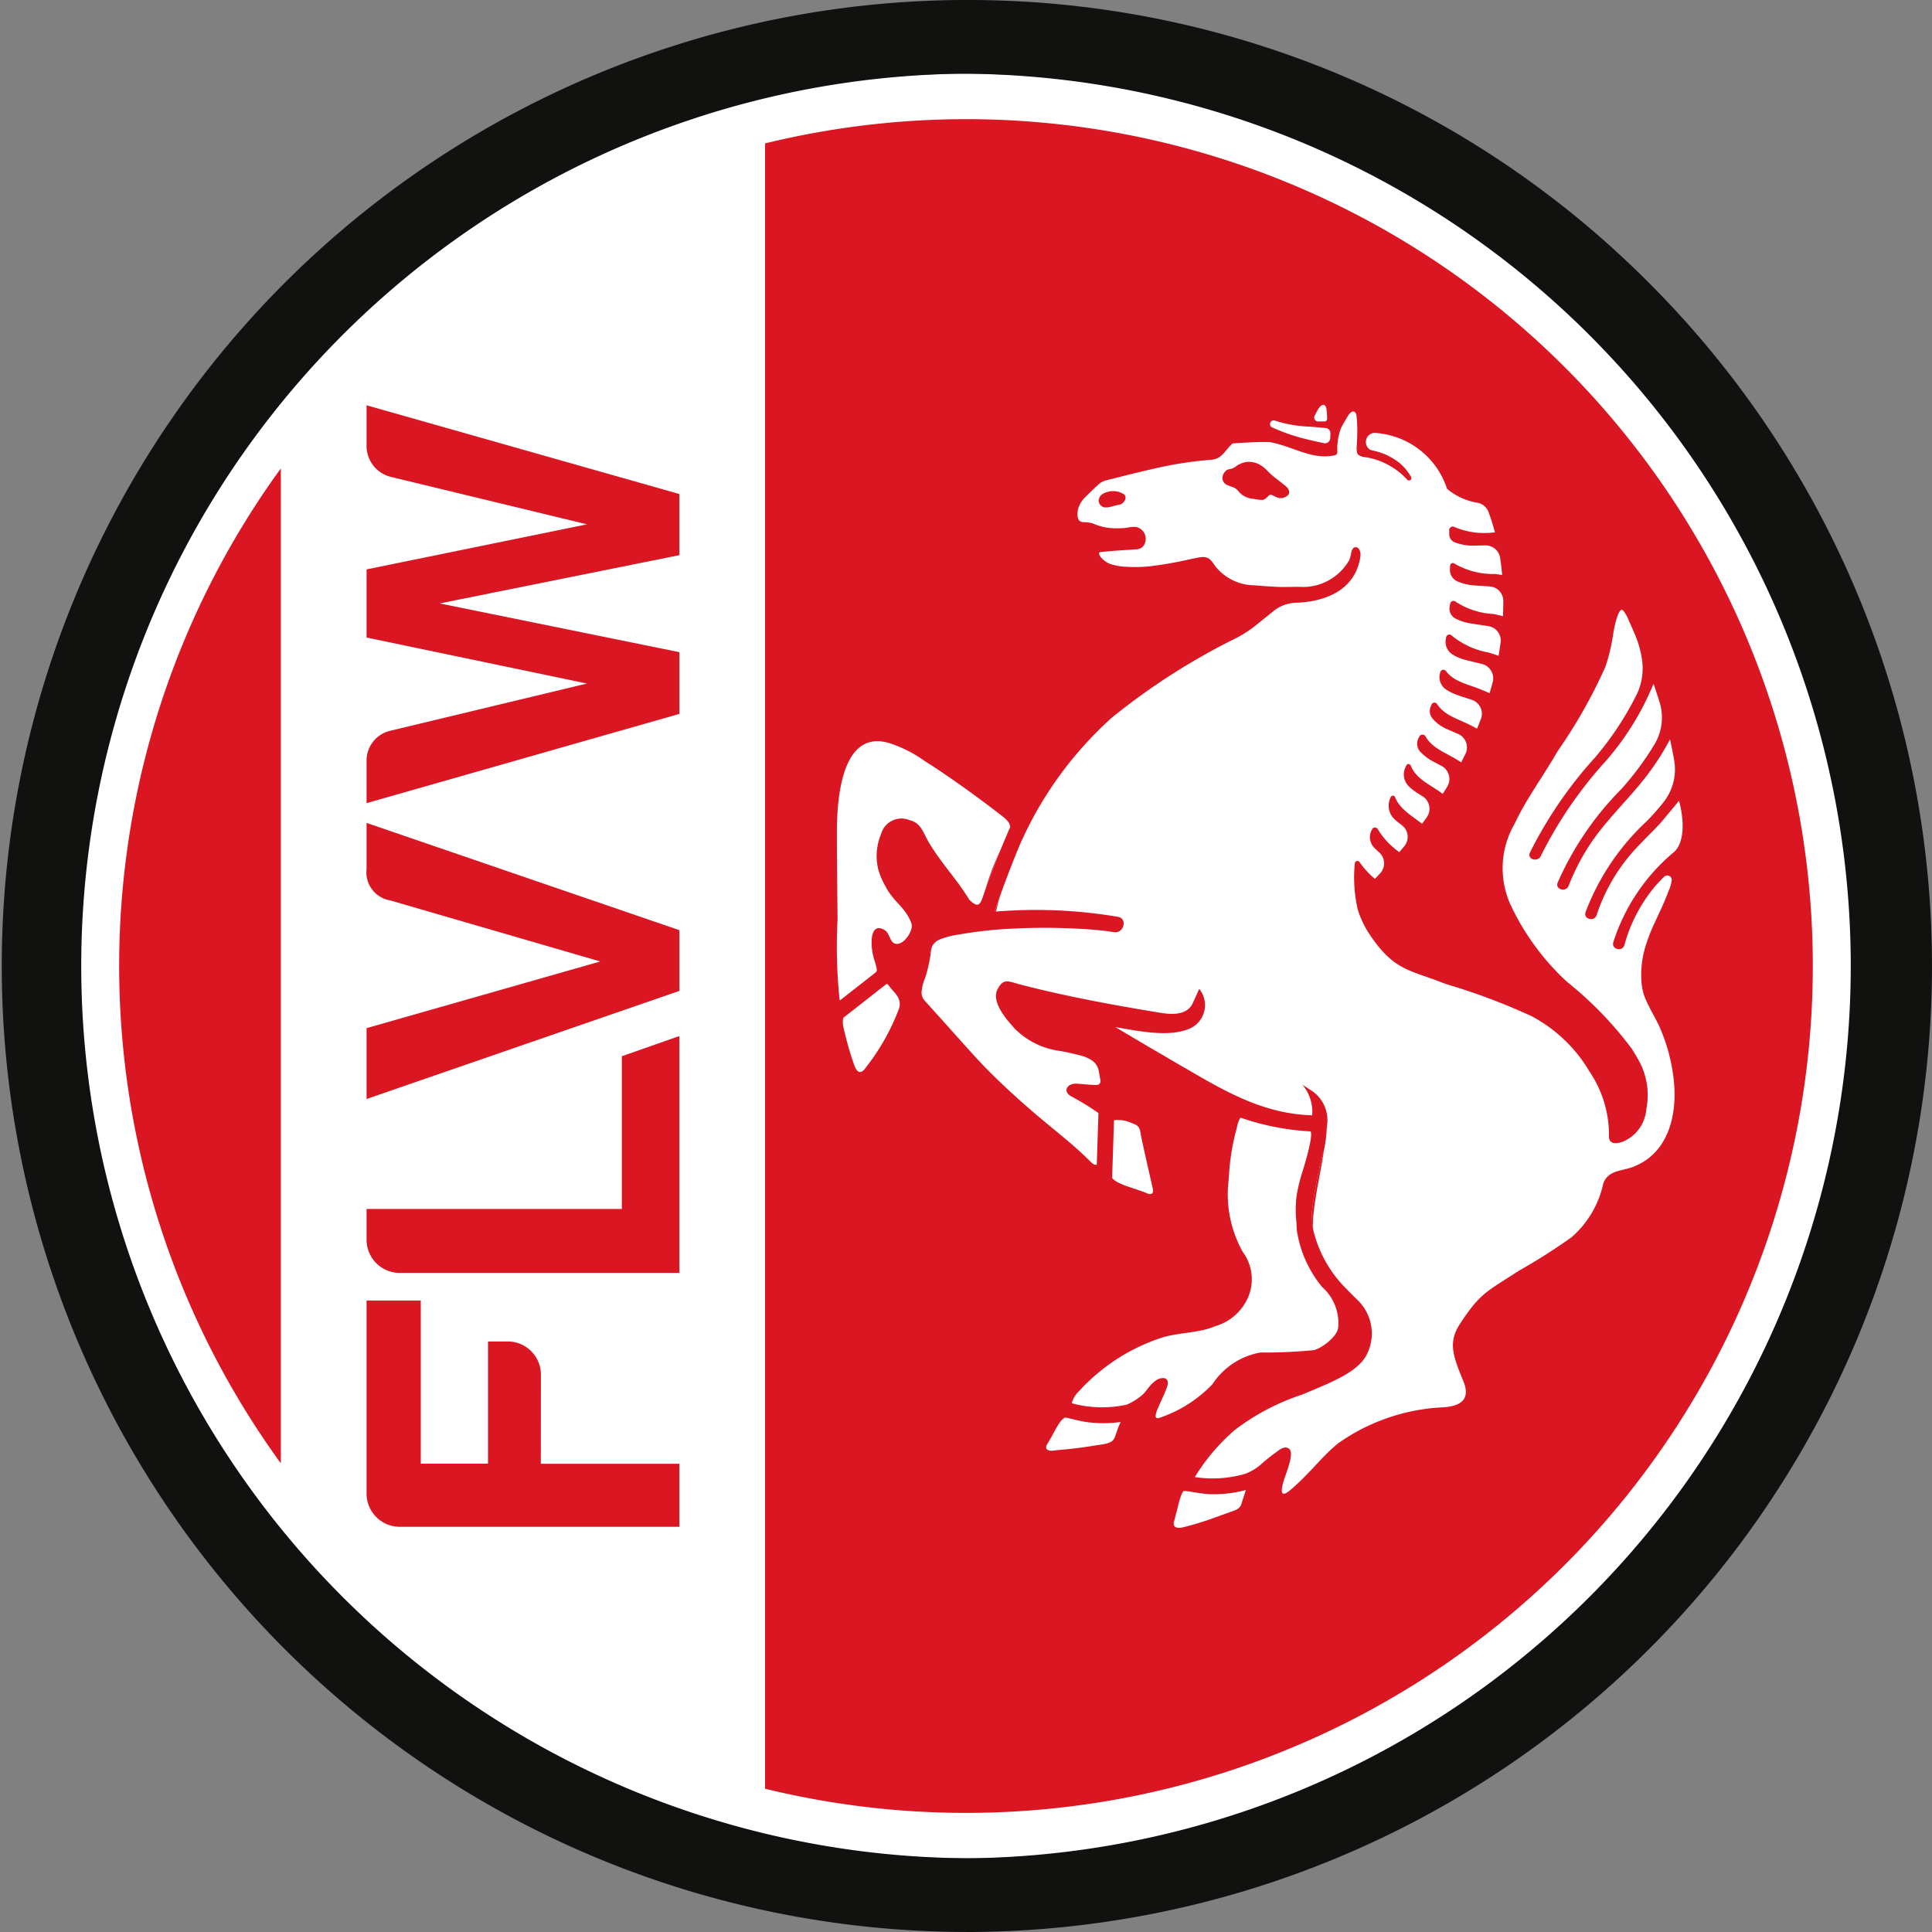 <svg xmlns="http://www.w3.org/2000/svg" width="3.345cm" height="3.345cm" viewBox="0 0 94.831 94.831">
  <rect x="0" y="0" width="94.831" height="94.831" fill="#808080" stroke="none"/>
  <defs>
    <style>
      .a {
        fill: #fff;
      }

      .b {
        fill: none;
      }

      .c {
        fill: #d91622;
      }

      .d {
        fill: #111210;
      }

      .e {
        fill: #404040;
      }
    </style>
  </defs>
  <g>
    <circle class="a" cx="47.416" cy="47.416" r="43.797"/>
    <g>
      <path class="b" d="M78.129,34.325H77.81a43.8,43.8,0,0,0,.306,87.593h.319a43.8,43.8,0,0,0-.306-87.593ZM44.491,102.534a41.534,41.534,0,0,1,0-48.834Zm19.562,3.115H50.347a1.63,1.63,0,0,1-1.648-1.58V94.541h2.664v8.015h3.3v-6h1.016A1.63,1.63,0,0,1,57.257,98.2v4.357h6.8Zm0-12.462H50.347A1.63,1.63,0,0,1,48.7,91.606V90.049H61.23v-7.5l2.823-.992Zm0-13.843L48.7,84.65V81.173L60.169,77.9l-10.318-3A1.393,1.393,0,0,1,48.7,73.361V71.1l15.354,5.261Zm0-21.388-11.764,2.37,11.764,2.393v3.026L48.7,70.125V68.034a1.5,1.5,0,0,1,1.15-1.458l9.665-2.321L48.7,62V58.655l10.815-2.212L49.9,54.117a1.565,1.565,0,0,1-1.2-1.58V50.6l15.354,4.357Zm14.366,61.731a41.644,41.644,0,0,1-10.158-1.181V37.746a41.565,41.565,0,1,1,10.158,81.941Z" transform="translate(-30.707 -30.707)"/>
      <path class="c" d="M57.257,98.2a1.63,1.63,0,0,0-1.581-1.648H54.66v6h-3.3V94.541H48.7v9.528a1.63,1.63,0,0,0,1.648,1.58H64.053v-3.093h-6.8Z" transform="translate(-30.707 -30.707)"/>
      <path class="c" d="M61.23,90.049H48.7v1.557a1.63,1.63,0,0,0,1.648,1.581H64.053V81.56l-2.823.992Z" transform="translate(-30.707 -30.707)"/>
      <path class="c" d="M48.7,73.361A1.393,1.393,0,0,0,49.851,74.9l10.318,3L48.7,81.173V84.65l15.354-5.306v-2.98L48.7,71.1Z" transform="translate(-30.707 -30.707)"/>
      <path class="c" d="M48.7,52.537a1.565,1.565,0,0,0,1.2,1.58l9.618,2.326L48.7,58.655V62l10.815,2.258-9.665,2.321a1.5,1.5,0,0,0-1.15,1.458v2.091l15.354-4.38V62.719L52.289,60.326l11.764-2.37v-3L48.7,50.6Z" transform="translate(-30.707 -30.707)"/>
      <path class="d" d="M111.523,44.469A47.112,47.112,0,0,0,78.129,30.707h-.345a47.416,47.416,0,0,0,.332,94.83h.345a47.415,47.415,0,0,0,33.062-81.068ZM78.435,121.918h-.319a43.8,43.8,0,0,1-.306-87.593h.319a43.8,43.8,0,0,1,.306,87.593Z" transform="translate(-30.707 -30.707)"/>
      <path class="c" d="M44.491,102.534V53.7a41.534,41.534,0,0,0,0,48.834Z" transform="translate(-30.707 -30.707)"/>
      <path class="c" d="M93.113,54.011l.036.028c-.079-.069-.152-.142-.226-.214A2.256,2.256,0,0,0,93.113,54.011Z" transform="translate(-30.707 -30.707)"/>
      <path class="c" d="M99.972,54.123c-.006-.011-.018-.026-.025-.037l.027.045Z" transform="translate(-30.707 -30.707)"/>
      <path class="c" d="M93.292,55.081c.009,0,.021,0,.031.008-.064-.032-.123-.06-.176-.08A.89.89,0,0,1,93.292,55.081Z" transform="translate(-30.707 -30.707)"/>
      <path class="c" d="M99.719,53.754c.019.023.034.046.052.069C99.753,53.8,99.739,53.778,99.719,53.754Z" transform="translate(-30.707 -30.707)"/>
      <path class="c" d="M90.722,54.024c0,.009,0,.017,0,.025.006-.018.012-.035.02-.053C90.738,54.007,90.726,54.013,90.722,54.024Z" transform="translate(-30.707 -30.707)"/>
      <path class="c" d="M90.891,53.787c-.01.008-.013.023-.022.032a.4.4,0,0,1,.035-.036Z" transform="translate(-30.707 -30.707)"/>
      <path class="c" d="M91.046,53.734a.785.785,0,0,0,.192-.058A.637.637,0,0,1,91.046,53.734Z" transform="translate(-30.707 -30.707)"/>
      <path class="c" d="M93.86,54.613a.384.384,0,0,1,.1.155A.4.4,0,0,0,93.86,54.613Z" transform="translate(-30.707 -30.707)"/>
      <path class="c" d="M93.883,55.056A.219.219,0,0,0,93.932,55a.347.347,0,0,1-.081.069C93.861,55.06,93.874,55.063,93.883,55.056Z" transform="translate(-30.707 -30.707)"/>
      <path class="c" d="M91.252,54.631c-.021-.009-.043-.017-.064-.024C91.209,54.614,91.231,54.622,91.252,54.631Z" transform="translate(-30.707 -30.707)"/>
      <path class="c" d="M99.305,53.363c.028.022.06.042.086.064C99.364,53.405,99.333,53.385,99.305,53.363Z" transform="translate(-30.707 -30.707)"/>
      <path class="c" d="M98.785,53.051c.043.02.08.042.12.063C98.864,53.093,98.828,53.071,98.785,53.051Z" transform="translate(-30.707 -30.707)"/>
      <path class="c" d="M92.669,55.248c.013,0,.022-.01.034-.012a.276.276,0,0,1-.054.009Z" transform="translate(-30.707 -30.707)"/>
      <path class="c" d="M85.029,54.866a.955.955,0,0,1,.311-.052A1.13,1.13,0,0,0,85.029,54.866Z" transform="translate(-30.707 -30.707)"/>
      <path class="c" d="M84.923,55.612c.01,0,.02,0,.031,0-.012,0-.025,0-.035,0Z" transform="translate(-30.707 -30.707)"/>
      <path class="c" d="M85.946,55.081a.178.178,0,0,0-.089-.124,1.163,1.163,0,0,0-.243-.107,1.163,1.163,0,0,1,.243.107A.177.177,0,0,1,85.946,55.081Z" transform="translate(-30.707 -30.707)"/>
      <path class="c" d="M84.716,55.049a.954.954,0,0,1,.248-.163A.567.567,0,0,0,84.716,55.049Z" transform="translate(-30.707 -30.707)"/>
      <path class="c" d="M84.632,55.227a.329.329,0,0,0,0,.045.493.493,0,0,1,.023-.1C84.651,55.192,84.635,55.205,84.632,55.227Z" transform="translate(-30.707 -30.707)"/>
      <path class="c" d="M97.316,52.921a.6.6,0,0,1-.007-.064A.6.6,0,0,0,97.316,52.921Z" transform="translate(-30.707 -30.707)"/>
      <path class="c" d="M85.869,55.349a.412.412,0,0,0,.037-.061.429.429,0,0,1-.061.078C85.852,55.359,85.863,55.358,85.869,55.349Z" transform="translate(-30.707 -30.707)"/>
      <polygon class="c" points="69.09 23.565 69.094 23.566 69.087 23.562 69.09 23.565"/>
      <path class="c" d="M85.7,55.468l.009-.006c-.005,0-.011.007-.016.007Z" transform="translate(-30.707 -30.707)"/>
      <path class="c" d="M79.617,75.356v0c.01-.05.024-.108.04-.174-.016.066-.03.124-.04.174Z" transform="translate(-30.707 -30.707)"/>
      <path class="c" d="M85.954,55.122a.3.3,0,0,1-.031.138A.3.3,0,0,0,85.954,55.122Z" transform="translate(-30.707 -30.707)"/>
      <path class="c" d="M85.323,55.559a3.055,3.055,0,0,1,.3-.074,2.353,2.353,0,0,0-.419.1C85.246,55.579,85.285,55.571,85.323,55.559Z" transform="translate(-30.707 -30.707)"/>
      <path class="c" d="M91.536,53.494c.027-.014.043-.018.067-.03a.926.926,0,0,0-.1.042c-.089.052-.169.118-.259.169.011-.006.026-.01.037-.016C91.357,53.614,91.421,53.556,91.536,53.494Z" transform="translate(-30.707 -30.707)"/>
      <path class="c" d="M91.329,54.675a.6.6,0,0,1,.11.09c-.016-.016-.034-.042-.05-.055A.466.466,0,0,0,91.329,54.675Z" transform="translate(-30.707 -30.707)"/>
      <path class="c" d="M93.985,54.825a.207.207,0,0,1-.02.133A.22.22,0,0,0,93.985,54.825Z" transform="translate(-30.707 -30.707)"/>
      <path class="c" d="M91.485,54.815c.029.034.058.068.089.1.007.007.018.011.025.018a.749.749,0,0,1-.063-.063A.568.568,0,0,0,91.485,54.815Z" transform="translate(-30.707 -30.707)"/>
      <path class="c" d="M91.985,55.145c.026.009.052.022.079.029.064.016.136.014.205.025l-.148-.024C92.073,55.167,92.029,55.155,91.985,55.145Z" transform="translate(-30.707 -30.707)"/>
      <path class="c" d="M93,55.015l0,.005A.152.152,0,0,1,93.114,55,.11.11,0,0,0,93,55.015Z" transform="translate(-30.707 -30.707)"/>
      <path class="c" d="M77.826,36.557a41.676,41.676,0,0,0-9.565,1.189v80.76a41.568,41.568,0,1,0,9.565-81.949ZM95.36,50.876c.231-.432.431-.339.46-.062.015.151.025.3.03.439a.136.136,0,0,1-.132.14c-.109,0-.217,0-.325,0a.191.191,0,0,1-.158-.28C95.274,51.037,95.316,50.96,95.36,50.876Zm-2.086.472a6.142,6.142,0,0,0,1.714.3c.186.012.493.044.784.067a.26.26,0,0,1,.238.267c0,.082-.006.161-.01.238a.258.258,0,0,1-.311.239c-.27-.056-.573-.124-.787-.178a9.345,9.345,0,0,1-1.763-.6A.181.181,0,0,1,93.274,51.348ZM74.84,80.2a10.827,10.827,0,0,1-1.606,2.868c-.171.253-.4.459-.6-.086a15.92,15.92,0,0,1-.516-1.807,1.107,1.107,0,0,1-.021-.508l2.142-1.677a.467.467,0,0,1,.116.121c.133.188.287.315.373.458A.7.7,0,0,1,74.84,80.2Zm-1-6.74a3.544,3.544,0,0,0,.344.774c.391.766.976,1,1.262,1.807.117.331-.409,1.141-.829.974-.235-.094-.25-.518-.49-.658-.344-.2-.574-.086-.631.43a2.884,2.884,0,0,0,.172,1.176c.069.277.117.368.03.468q-.88.689-1.76,1.378a.066.066,0,0,1-.02-.039,24.964,24.964,0,0,1-.1-3.927c-.011-1.36-.033-2.721-.033-4.081-.013-1.521.117-5.4,2.654-4.554a6.2,6.2,0,0,1,1.663.86c.573.344,2.162,1.434,3.5,2.467.405.312.667.484.69.764-.164.378-.326.758-.481,1.141q-.467,1.143-.868,2.31h0c.059-.179.118-.361.179-.546-.061.185-.12.367-.179.546-.144.431-.288.488-.66.116-.694-1.119-1.262-1.635-1.951-2.754-.308-.5-.4-1.014-.975-1.147a1.038,1.038,0,0,0-1.406.688A2.777,2.777,0,0,0,73.836,73.457Zm11.848,27.1c-.122.243-.172.487-.287.746-.123.277-.63.3-.89.343q-.659.111-1.324.182c-.206.023-.413.037-.618.059-.14.015-.336.063-.459-.033s-.007-.258.05-.351c.223-.362.309-.592.545-.946a.879.879,0,0,1,.284-.279c.371.078.789.2,1.139.239a6.3,6.3,0,0,0,1.583-.015A.593.593,0,0,1,85.684,100.56Zm1.862-.744c.161-.395.282-.6.43-1,.2-.545-.258-.545-.544-.344-.357.249-.427.541-.775.8a3.048,3.048,0,0,1-.649.381,5.649,5.649,0,0,1-2.215.041c-.16-.026-.322-.068-.485-.11a1.274,1.274,0,0,1,.366-.6,9.459,9.459,0,0,1,3.93-2.577c.889-.313,1.9-.241,2.752-.607a2.523,2.523,0,0,0,1.579-1.348,2.255,2.255,0,0,0-.231-2.294,5.8,5.8,0,0,1-.687-3.586,11.169,11.169,0,0,1,.4-2.524,1.261,1.261,0,0,1,.145-.432v0s0-.026.042-.046a12.518,12.518,0,0,0,3.428.671c.153.241-.384,1.928-.384,1.929a8.75,8.75,0,0,0-.3,1.209,5.555,5.555,0,0,0-.009,1.337,3.658,3.658,0,0,0,.033.469,5.7,5.7,0,0,0,1.225,2.692,2.359,2.359,0,0,1,.787,2.012c-.058.431-.8,1-1.2,1.09a25.4,25.4,0,0,1-2.611.115,3.548,3.548,0,0,0-2.352,1.549,6.415,6.415,0,0,1-2.38,1.577C87.5,100.352,87.288,100.447,87.546,99.816ZM85.294,88.53q.047-1.419.094-2.838a1.591,1.591,0,0,1,.9.156c.4.114.369.339.43.631.172.831.344,1.549.574,2.581.056.254-.1.3-.259.229C86.449,89.034,85.586,88.872,85.294,88.53Zm6.337,16.017c-.066.2-.237.268-.418.333l-.766.275a15.521,15.521,0,0,1-1.57.494c-.143.04-.466.118-.545-.07-.042-.1.014-.225.038-.321.046-.181.092-.362.141-.542a4.266,4.266,0,0,1,.194-.662.73.73,0,0,1,.105-.17c.442.041.9.158,1.333.165a6.036,6.036,0,0,0,1.717-.206C91.779,104.1,91.722,104.269,91.631,104.547ZM110.815,88c-.529.191-1.185.154-1.413.8a4.857,4.857,0,0,1-1.555,2.636,29.2,29.2,0,0,1-2.576,1.638c-1.634,1.062-1.9,1.094-2.9,2.611-.6.917-.344,1.577.172,2.839.428,1.044-.43,1.234-1.032,1.262a9.687,9.687,0,0,0-5.1,1.75c-.8.631-1.377,1.463-2.352,2.294-.345.294-.516.287-.4-.229s.659-1.606.286-1.807c-.235-.127-.472.106-.652.234-.217.156-.425.323-.63.5a2.527,2.527,0,0,1-.823.515,5.7,5.7,0,0,1-2.124.209,3.546,3.546,0,0,1-.36-.046,9.761,9.761,0,0,1,1.95-2.3,11.149,11.149,0,0,1,3.327-1.75c1.348-.574,2.694-1.062,3.155-1.95a2.276,2.276,0,0,0-.487-2.725c-.233-.233-.453-.452-.659-.666a6.072,6.072,0,0,1-1.479-2.75,4.383,4.383,0,0,1-.055-.913,20.221,20.221,0,0,1,.595-3.04c-.045.3-.092.582-.14.851.048-.269.095-.549.14-.851a6.409,6.409,0,0,0,.125-.991c.012-.119.024-.241.035-.367,0-.022,0-.047,0-.074a1.731,1.731,0,0,0-.811-1.46l-.417-.269a2.057,2.057,0,0,1,.479,1.5c-2.546-.074-4.488-1.309-6.613-2.537l-.029-.017c-.2-.115-.4-.232-.6-.351l-.208-.121-.114-.067-.246-.143c-.6-.352-1.22-.718-1.844-1.092,1.178.2,2.665.519,3.678.056a1.259,1.259,0,0,0,.433-1.931l-.328.721c-.264.528-.909.557-1.52.459-1.95-.316-4.56-.775-6.97-1.406-.538-.14-.785-.323-1.08.237-.334.631.454,1.505.847,1.944a3.822,3.822,0,0,0,2.212,1.089,11.287,11.287,0,0,1,1.122.254h.008a1.939,1.939,0,0,1,.333.148.816.816,0,0,1,.433.524c.037.174.06.349.094.519a.191.191,0,0,1-.191.226c-.291,0-.6-.04-.967-.064-.43-.03-.721.331-.315.6a12.87,12.87,0,0,1,1.364.834l.011.025q-.042,1.257-.083,2.515c-.071.023-.162-.007-.259-.1-1.2-1.2-2.124-1.778-3.816-3.327-.859-.787-1.348-1.275-1.921-1.9s-1.238-1.386-2.448-2.719a.588.588,0,0,1-.147-.5,2.146,2.146,0,0,1,.169-.626q.108-.339.182-.685c.033-.159.063-.319.085-.48a1.213,1.213,0,0,1,.083-.4.725.725,0,0,1,.344-.307,3.644,3.644,0,0,1,.923-.244,20.332,20.332,0,0,1,2.73-.3c.875-.043,1.753-.047,2.628-.016.656.023,1.314.062,1.965.144.105.016.21.029.314.048.491.085.7-.667.208-.753a24.274,24.274,0,0,0-5.973-.259l-.078,0c.095-.29.194-.578.3-.866.3-.833.618-1.657.962-2.473a18.293,18.293,0,0,1,4.489-6.178A32.671,32.671,0,0,1,91.436,62a5.78,5.78,0,0,0,.978-.652l.813-.655a1.818,1.818,0,0,1,1.083-.4c1.482-.047,2.927-.638,3.169-2.258.074-.491-.377-.673-.451-.177a1.714,1.714,0,0,1-.1.352,2.613,2.613,0,0,1-2.462,1.3l-.852.01c-.385-.01-.809-.038-1.31-.083a2.483,2.483,0,0,1-1.951-.946c-.363-.562-.487-.488-1.318-.316a18.038,18.038,0,0,1-1.929.332c-.084.008-.168.014-.253.019a6.409,6.409,0,0,1-.843,0,2.746,2.746,0,0,1-.8-.134,1.142,1.142,0,0,1-.484-.353c-.048-.063-.134-.218,0-.233.772-.086,1.578-.115,1.836-.144a.434.434,0,0,0,.315-.229.6.6,0,0,0-.4-.861,2.033,2.033,0,0,0-.508.046,4.134,4.134,0,0,1-.556.019,2.676,2.676,0,0,1-1.058-.237,1.567,1.567,0,0,0-.487-.062.344.344,0,0,1-.144-.046c-.169-.106-.138-.437-.1-.6a1.307,1.307,0,0,1,.353-.583c.191-.19.385-.379.584-.561a1,1,0,0,1,.274-.206,2.054,2.054,0,0,1,.336-.1l.626-.158c.452-.114.906-.225,1.361-.328a19.348,19.348,0,0,1,3.014-.484c.51-.033.66-.456,1.033-.8.637-.042,1.245-.079,1.8-.069l.118.022c1.066.213,1.99.853,3.056.64a.21.21,0,0,0,.042-.012c.005-.008.052-.016.063-.023a.124.124,0,0,0,.041-.041.21.21,0,0,0,.024-.113,2.979,2.979,0,0,1,.169-1.126c.078-.173.185-.343.314-.569.23-.4.43-.315.459-.057a6.523,6.523,0,0,1,.038.7c0,.34-.019.646-.036.905l.314.033a4.1,4.1,0,0,1,.527.089c-.014,0-.024-.01-.039-.013a.442.442,0,0,1-.344-.455v-.009a.442.442,0,0,1,.524-.412,3.987,3.987,0,0,1,3.46,2.738,3.112,3.112,0,0,0,1.492.684.717.717,0,0,1,.542.452,9.807,9.807,0,0,1,.316,1.006l-.06,0a3.8,3.8,0,0,1-1.924-.265.173.173,0,0,0-.26.17l0,.177a.428.428,0,0,0,.266.4,2.45,2.45,0,0,0,.915.165c.178,0,.38-.008.593-.012a.72.72,0,0,1,.724.613q.061.394.1.84c-.114-.018-.226-.034-.334-.049a3.789,3.789,0,0,1-2-.506.132.132,0,0,0-.218.092l-.01.173a.616.616,0,0,0,.358.6,2.483,2.483,0,0,0,.817.2c.23.019.5.031.784.053a.713.713,0,0,1,.66.71q0,.364-.018.75c-.152-.039-.3-.075-.447-.107a3.735,3.735,0,0,1-1.866-.6.165.165,0,0,0-.275.089l-.027.135a.551.551,0,0,0,.276.593,2.491,2.491,0,0,0,.8.251c.244.042.536.079.838.13a.711.711,0,0,1,.586.8c-.029.213-.063.431-.1.652-.157-.055-.312-.106-.461-.154a3.983,3.983,0,0,1-1.836-.836.159.159,0,0,0-.275.077l-.018.1a.724.724,0,0,0,.307.732,2.229,2.229,0,0,0,.691.292c.228.06.5.119.782.192a.726.726,0,0,1,.523.889c-.047.18-.1.361-.153.545-.138-.062-.275-.12-.407-.175-.619-.259-1.334-.373-1.736-.914a.158.158,0,0,0-.275.045l0,.009a.732.732,0,0,0,.272.847,2.488,2.488,0,0,0,.583.283c.2.073.446.148.7.234a.715.715,0,0,1,.437.933q-.09.237-.191.478c-.106-.057-.211-.113-.312-.165-.591-.307-1.289-.478-1.648-1.041a.156.156,0,0,0-.276.026l-.04.1a.572.572,0,0,0,.1.594,1.963,1.963,0,0,0,.683.5c.165.074.356.152.556.238a.729.729,0,0,1,.363,1c-.066.132-.135.264-.2.4l-.2-.123c-.558-.347-1.23-.571-1.549-1.143a.176.176,0,0,0-.31,0l-.041.079a.589.589,0,0,0,.1.68,2.5,2.5,0,0,0,.615.464c.124.068.263.139.409.215a.729.729,0,0,1,.285,1.029c-.071.115-.143.23-.218.346l-.071-.052c-.556-.4-1.246-.685-1.5-1.338a.12.12,0,0,0-.22,0l-.042.091a.82.82,0,0,0,.178.941,2.615,2.615,0,0,0,.392.307c.083.053.173.109.267.167a.723.723,0,0,1,.208,1.041c-.075.1-.152.208-.23.313-.5-.4-1.095-.718-1.322-1.31a.113.113,0,0,0-.2-.018.911.911,0,0,0,.187,1.117,2.581,2.581,0,0,0,.2.168c.042.032.086.064.132.1a.72.72,0,0,1,.132,1.046c-.079.095-.16.191-.242.287a3.676,3.676,0,0,1-1.053-1.119.159.159,0,0,0-.277-.014l0,.007a.733.733,0,0,0,.078.887,2.641,2.641,0,0,0,.247.237l0,0a.724.724,0,0,1,.059,1.049c-.083.089-.168.178-.254.267a4.239,4.239,0,0,1-.75-.819.128.128,0,0,0-.236.062v.006a7.055,7.055,0,0,0,.135,2.212l.039.133a4.714,4.714,0,0,0,.628,1.24c1.119,1.635,1.9,1.644,3.356,2.208.109.042.219.083.328.123a31.191,31.191,0,0,1,4.182,1.569,7.232,7.232,0,0,1,2.861,2.736,5.54,5.54,0,0,1,.948,3.115c-.033.517.459.41.745.287a1.9,1.9,0,0,0,1.09-1.577,3.526,3.526,0,0,0-.476-2.557c-.073-.13-.155-.262-.24-.4a17.9,17.9,0,0,0-3.166-3.273,12.144,12.144,0,0,1-2.712-3.641,4.338,4.338,0,0,1,.112-4.1c.616-1.3,1.307-2.18,2.122-3.585a25.218,25.218,0,0,0,2.353-4.159,9.351,9.351,0,0,0,.393-1.7c.028-.154.242-1.295.476-1.054a1.96,1.96,0,0,1,.3.553q.106.224.2.45a5.1,5.1,0,0,1,.436,1.492,3.007,3.007,0,0,1-.248,1.579,15.341,15.341,0,0,1-2.048,3.118,20.677,20.677,0,0,0-3.222,4.7c-.138.334.4.479.542.149a20.571,20.571,0,0,1,3.219-4.688,13.5,13.5,0,0,0,2.309-3.757c.1.282.2.586.3.908a2.559,2.559,0,0,1-.246,2.059,14.61,14.61,0,0,1-1.63,2.2,15.194,15.194,0,0,0-3.13,4.6c-.129.337.414.484.541.149a10.641,10.641,0,0,1,1.753-2.975c.455-.555.948-1.081,1.419-1.623.244-.281.482-.566.706-.863A12.7,12.7,0,0,0,112.677,67c.075.333.145.675.206,1.025a2.6,2.6,0,0,1-.527,2.061,11.824,11.824,0,0,1-.783.893,11.815,11.815,0,0,0-3.04,4.5c-.118.341.424.488.542.149a8.9,8.9,0,0,1,1.658-2.969c.464-.538.98-1.025,1.467-1.54l.923-1.107c.52,2.036-.279,2.541-.279,2.541a9.533,9.533,0,0,0-2.948,4.4c-.109.346.433.494.542.15A7.6,7.6,0,0,1,112,74.146c.127-.139.259-.274.393-.405a.218.218,0,0,1,.362.215,1.7,1.7,0,0,1-.152.494c-.064.177-.135.351-.209.524-.146.34-.308.674-.461,1.011a8.511,8.511,0,0,0-.511,1.355,4.79,4.79,0,0,0-.15,1.489,3.014,3.014,0,0,0,.105.646,3.767,3.767,0,0,0,.257.6c.19.4.433.783.6,1.2a8.781,8.781,0,0,1,.645,2.61C113.022,85.548,112.542,87.376,110.815,88Z" transform="translate(-30.707 -30.707)"/>
      <path class="c" d="M92.1,53.383c-.016,0-.031-.012-.047-.013l-.02,0,.024,0Z" transform="translate(-30.707 -30.707)"/>
      <path class="c" d="M95.56,87.963c.048-.269.095-.549.14-.851a20.221,20.221,0,0,0-.595,3.04,4.383,4.383,0,0,0,.055.913,4.166,4.166,0,0,1,.016-.743C95.265,89.472,95.415,88.769,95.56,87.963Z" transform="translate(-30.707 -30.707)"/>
      <path class="c" d="M79.618,75.352c.01-.05.024-.108.04-.174.049-.192.1-.387.163-.584-.1.288-.2.576-.3.866l.078,0c0-.03.007-.061.014-.1Z" transform="translate(-30.707 -30.707)"/>
      <path class="c" d="M78.942,74.747q.4-1.167.868-2.31a13.143,13.143,0,0,0-.689,1.764C79.06,74.386,79,74.568,78.942,74.747Z" transform="translate(-30.707 -30.707)"/>
      <polygon class="e" points="48.235 44.042 48.235 44.04 48.235 44.041 48.235 44.042"/>
      <path class="c" d="M91.984,55.145h0c.044.01.088.022.136.03C92.073,55.167,92.029,55.155,91.984,55.145Z" transform="translate(-30.707 -30.707)"/>
      <path class="c" d="M91.389,54.71c.016.013.034.039.05.055h0C91.423,54.749,91.405,54.723,91.389,54.71Z" transform="translate(-30.707 -30.707)"/>
      <path class="c" d="M91.278,53.659c.079-.045.143-.1.258-.165.028-.015.043-.018.067-.03h0c-.024.012-.04.016-.067.03C91.421,53.556,91.357,53.614,91.278,53.659Z" transform="translate(-30.707 -30.707)"/>
      <path class="c" d="M91.536,54.871c-.018-.026-.035-.037-.052-.058v0a.568.568,0,0,1,.051.056.749.749,0,0,0,.063.063h0A.624.624,0,0,1,91.536,54.871Z" transform="translate(-30.707 -30.707)"/>
      <path class="c" d="M84.658,55.172h0a.493.493,0,0,0-.023.1h0A.493.493,0,0,1,84.658,55.172Z" transform="translate(-30.707 -30.707)"/>
      <path class="c" d="M84.964,54.886h0a.954.954,0,0,0-.248.163h0A.954.954,0,0,1,84.964,54.886Z" transform="translate(-30.707 -30.707)"/>
      <path class="c" d="M85.34,54.814h0a.955.955,0,0,0-.311.052h0A.955.955,0,0,1,85.34,54.814Z" transform="translate(-30.707 -30.707)"/>
      <path class="c" d="M85.857,54.957a1.163,1.163,0,0,0-.243-.107.919.919,0,0,0-.274-.036.955.955,0,0,0-.311.052c-.022.006-.044.012-.065.02a.954.954,0,0,0-.248.163.357.357,0,0,0-.058.123.493.493,0,0,0-.023.1.343.343,0,0,0,.284.338c.01,0,.023,0,.035,0a.707.707,0,0,0,.254-.024,2.353,2.353,0,0,1,.419-.1l.057-.014.009,0s.011-.006.016-.007a.3.3,0,0,0,.136-.1.429.429,0,0,0,.061-.078.161.161,0,0,0,.017-.028.3.3,0,0,0,.031-.138.27.27,0,0,0-.008-.041A.177.177,0,0,0,85.857,54.957Z" transform="translate(-30.707 -30.707)"/>
      <path class="c" d="M97.316,52.921a.26.26,0,0,0,.076.118.685.685,0,0,0,.365.111,3.554,3.554,0,0,1,2.037,1.119l.006,0a.116.116,0,0,0,.174-.142l-.027-.045a2.274,2.274,0,0,0-.176-.263c-.018-.023-.033-.046-.052-.069a2.533,2.533,0,0,0-.328-.327c-.026-.022-.058-.042-.086-.064a2.733,2.733,0,0,0-.4-.249c-.04-.021-.077-.043-.12-.063a3.306,3.306,0,0,0-.644-.215,4.1,4.1,0,0,0-.527-.089l-.314-.033a.526.526,0,0,0,.009.143A.6.6,0,0,0,97.316,52.921Z" transform="translate(-30.707 -30.707)"/>
      <path class="c" d="M92.057,53.375l-.024,0h0Z" transform="translate(-30.707 -30.707)"/>
      <path class="c" d="M93.964,54.768a.384.384,0,0,0-.1-.155c-.22-.2-.465-.363-.69-.554l-.021-.02-.036-.028a2.256,2.256,0,0,1-.19-.186,1.767,1.767,0,0,0-.423-.331,1.137,1.137,0,0,0-.4-.111l-.043-.008-.024,0a.974.974,0,0,0-.43.092c-.024.012-.039.015-.067.03-.115.062-.179.12-.258.165-.011.006-.026.01-.037.016h0a.785.785,0,0,1-.192.058.393.393,0,0,0-.142.049.4.4,0,0,0-.035.036.466.466,0,0,0-.127.177c-.008.018-.014.035-.02.053a.375.375,0,0,0,.183.449,2.622,2.622,0,0,0,.283.109c.021.007.043.015.064.024s.029.01.043.017.021.019.034.027a.466.466,0,0,1,.06.035c.016.013.034.039.05.055s.031.032.045.048.034.032.052.058a.624.624,0,0,0,.063.063.981.981,0,0,0,.385.211c.045.01.089.022.137.03l.148.024a2.831,2.831,0,0,0,.38.046.276.276,0,0,0,.054-.009c.123-.024.2-.155.292-.216l0-.005a.11.11,0,0,1,.115-.02h0a.28.28,0,0,1,.03.015c.053.02.112.048.176.08a.606.606,0,0,0,.25.065.515.515,0,0,0,.278-.087A.347.347,0,0,0,93.932,55a.233.233,0,0,0,.033-.04.207.207,0,0,0,.02-.133A.263.263,0,0,0,93.964,54.768Z" transform="translate(-30.707 -30.707)"/>
    </g>
  </g>
</svg>
